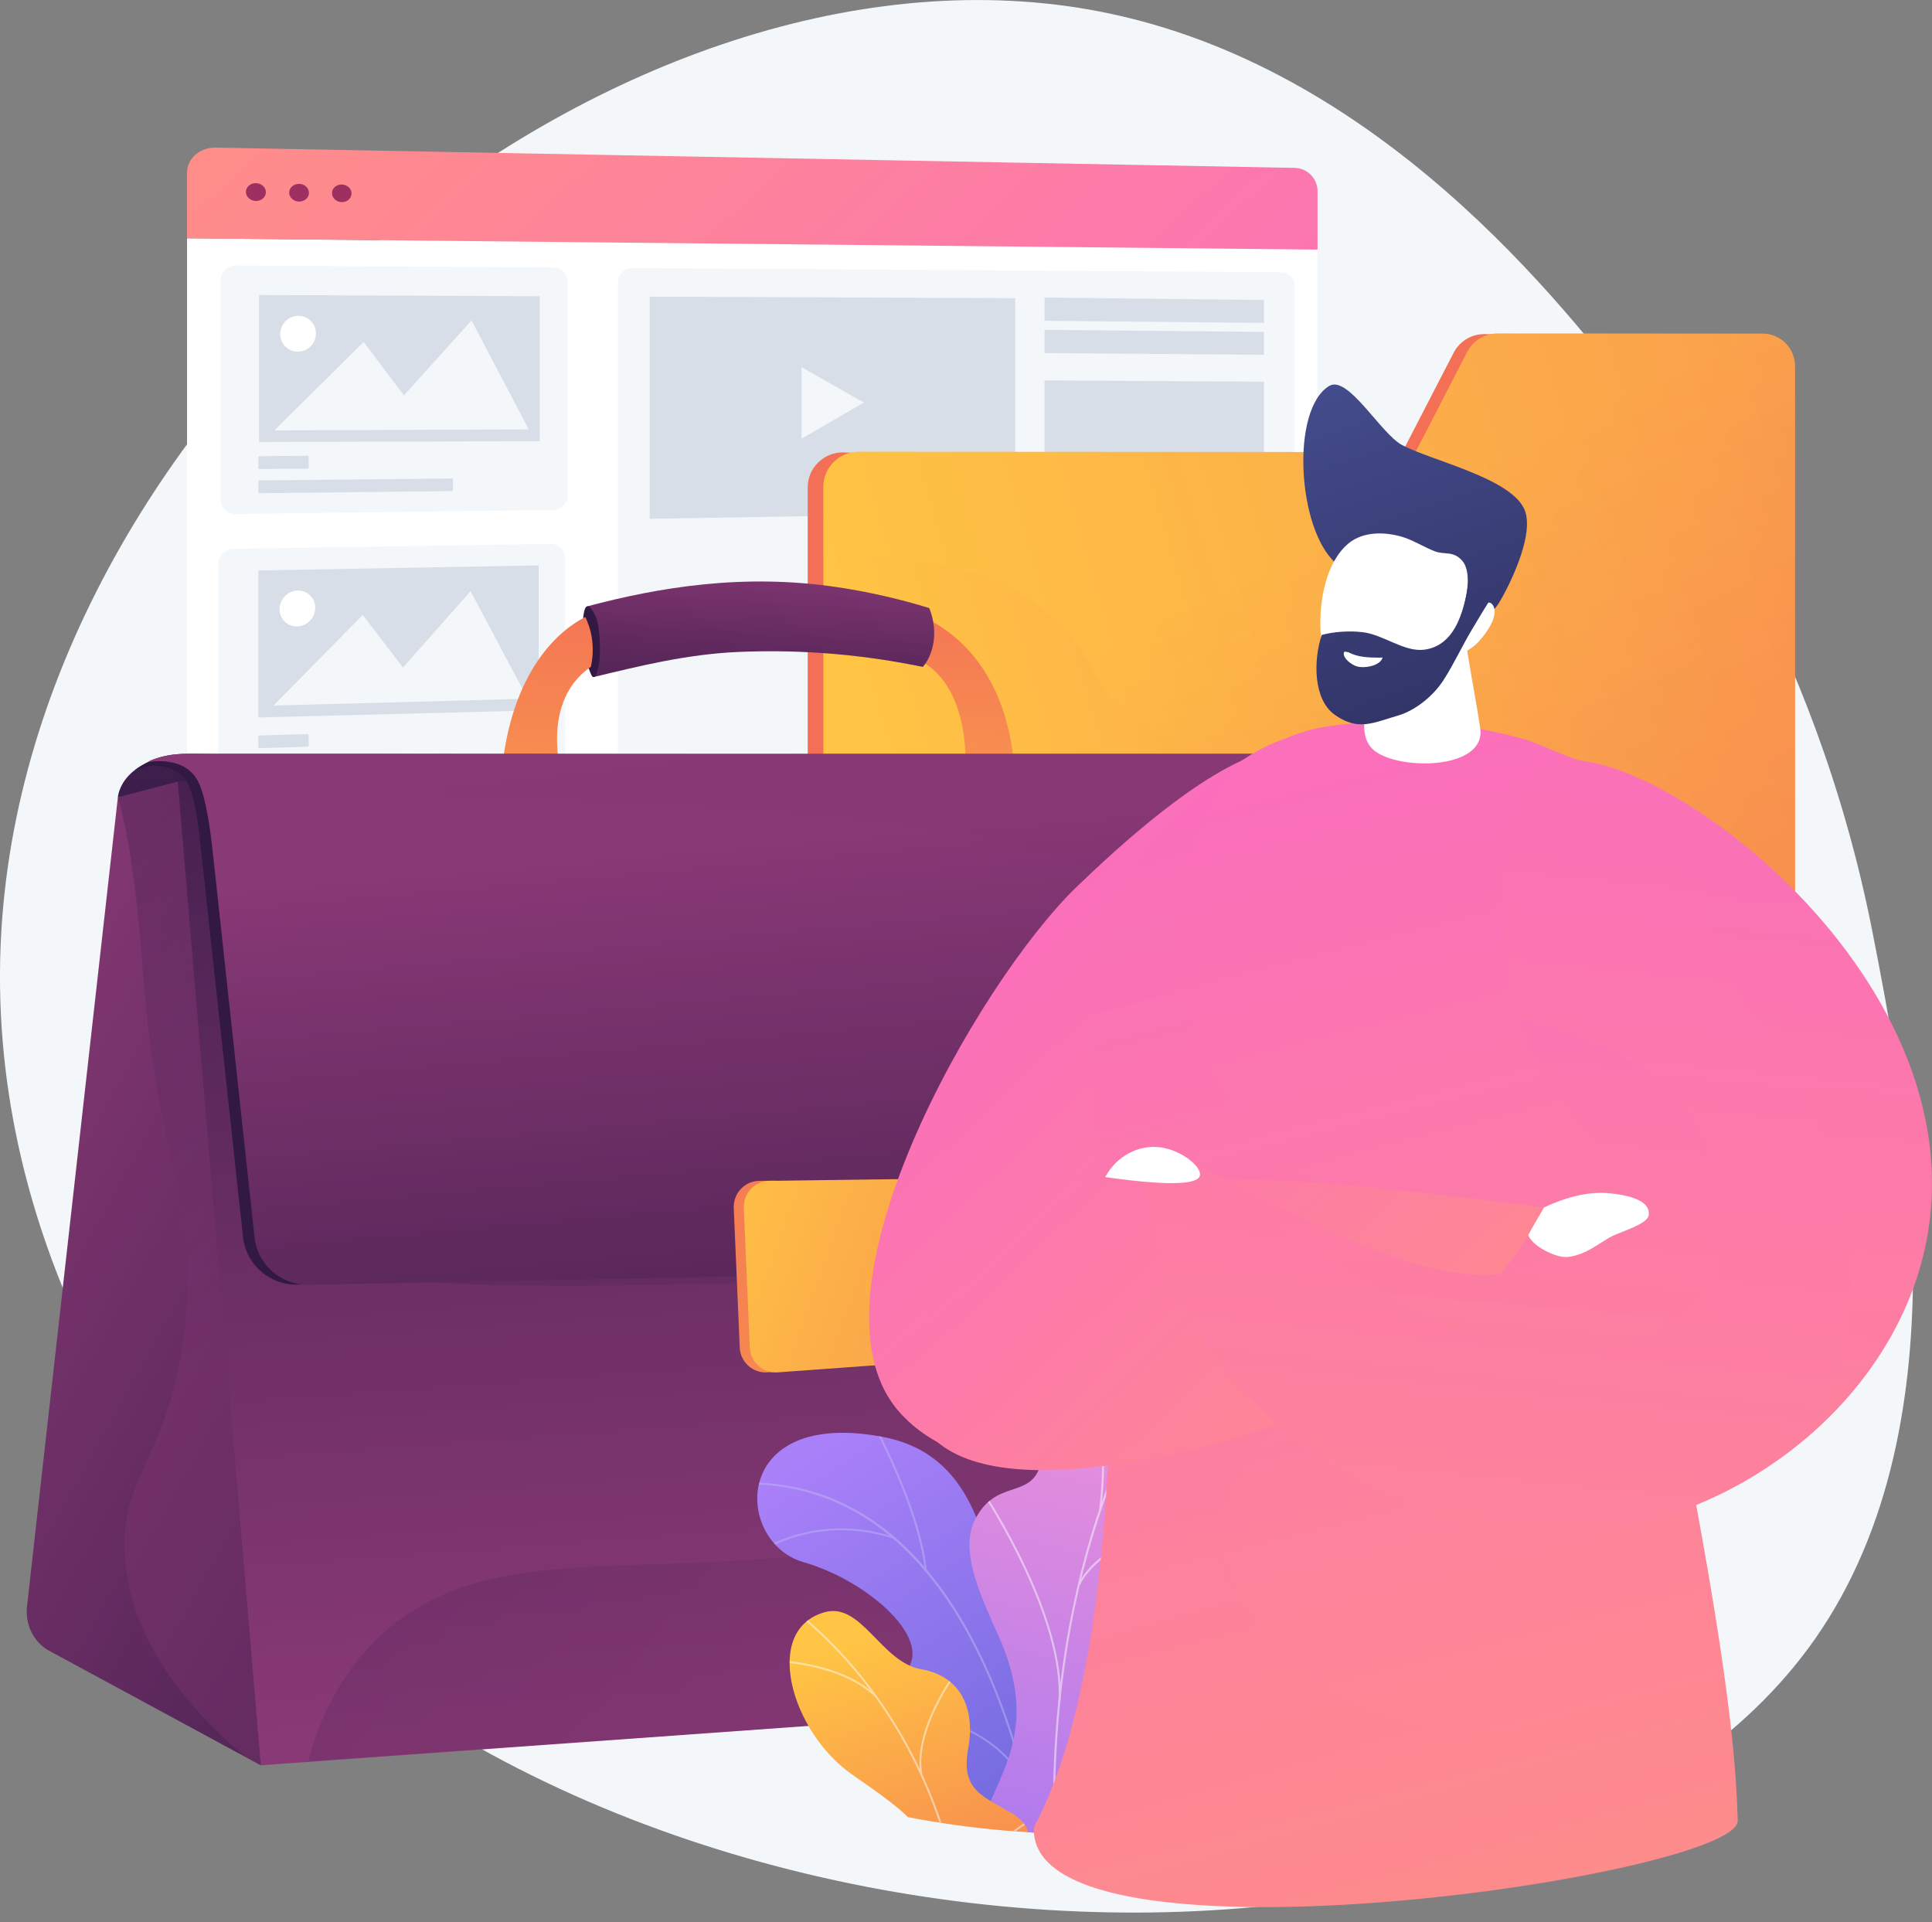 <?xml version="1.0" encoding="utf-8"?>
<!-- Generator: Adobe Illustrator 25.3.1, SVG Export Plug-In . SVG Version: 6.00 Build 0)  -->
<svg version="1.1" xmlns="http://www.w3.org/2000/svg" xmlns:xlink="http://www.w3.org/1999/xlink" x="0px" y="0px"
	 viewBox="0 0 1896.6 1887" style="enable-background:new 0 0 1896.6 1887;" xml:space="preserve">
<rect x="0" y="0" width="1896.6" height="1887" fill="#808080" stroke="none"/>
<style type="text/css">
	.st0{fill:#F4F7FA;}
	.st1{fill:#FFFFFF;}
	.st2{fill:url(#SVGID_1_);}
	.st3{fill:#9D3060;}
	.st4{fill:#D8DEE8;}
	.st5{fill:url(#SVGID_2_);}
	.st6{fill:url(#SVGID_3_);}
	.st7{opacity:0.37;}
	.st8{fill:url(#SVGID_4_);}
	.st9{fill:url(#SVGID_5_);}
	.st10{fill:url(#SVGID_6_);}
	.st11{fill:url(#SVGID_7_);}
	.st12{fill:url(#SVGID_8_);}
	.st13{fill:url(#SVGID_9_);}
	.st14{fill:url(#SVGID_10_);}
	.st15{opacity:0.3;fill:url(#SVGID_11_);}
	.st16{fill:url(#SVGID_12_);}
	.st17{opacity:0.2;}
	.st18{fill:url(#SVGID_13_);}
	.st19{fill:url(#SVGID_14_);}
	.st20{fill:url(#SVGID_15_);}
	.st21{opacity:0.1;fill:url(#SVGID_16_);}
	.st22{fill:url(#SVGID_17_);}
	.st23{fill:url(#SVGID_18_);}
	.st24{clip-path:url(#SVGID_20_);}
	.st25{clip-path:url(#SVGID_22_);fill:url(#SVGID_23_);}
	.st26{opacity:0.5;clip-path:url(#SVGID_22_);}
	.st27{fill:#BEB8F2;}
	.st28{fill:url(#SVGID_24_);}
	.st29{opacity:0.5;clip-path:url(#SVGID_26_);}
	.st30{fill:#FCFDFE;}
	.st31{fill:url(#SVGID_27_);}
	.st32{opacity:0.5;clip-path:url(#SVGID_29_);}
	.st33{fill:url(#SVGID_30_);}
	.st34{fill:url(#SVGID_31_);}
	.st35{fill:url(#SVGID_32_);}
	.st36{fill:url(#SVGID_33_);}
	.st37{opacity:0.3;fill:url(#SVGID_34_);}
	.st38{fill:url(#SVGID_35_);}
	.st39{fill:url(#SVGID_36_);}
	.st40{opacity:0.3;fill:url(#SVGID_37_);}
	.st41{opacity:0.3;fill:url(#SVGID_38_);}
</style>
<g id="Background">
</g>
<g id="Metaphor">
	<g>
		<path class="st0" d="M1838.2,915.1c31,158.4,93.9,479.3-56.6,694C1508.4,1998.7,579.4,1971.3,187,1480
			C153,1437.5-17.2,1216,1.4,912.6C33.6,386.4,615-80,1081,11.6c272.7,53.6,453.9,288.2,528.6,384.7
			C1640.3,436.1,1781.1,623.7,1838.2,915.1z"/>
		<g>
			<g>
				<path class="st1" d="M183.6,233.9l0,562.1c0,14,12.9,24.9,28.7,24.2l1058.1-50c12.6-0.6,22.9-11.3,22.9-23.8l0-501.3
					L183.6,233.9z"/>
				
					<linearGradient id="SVGID_1_" gradientUnits="userSpaceOnUse" x1="398.619" y1="-147.075" x2="1164.792" y2="675.52" gradientTransform="matrix(0.997 -1.870000e-02 0 1 0.145 -0.189)">
					<stop  offset="0" style="stop-color:#FF9085"/>
					<stop  offset="1" style="stop-color:#FB6FBB"/>
				</linearGradient>
				<path class="st2" d="M1293.4,245v-57.5c0-12.3-10.1-22.5-22.5-22.7L211.7,144.9c-15.4-0.3-28.1,10.7-28.1,24.5v64.5L1293.4,245z
					"/>
				<g>
					<path class="st3" d="M261,188.7c0,4.8-4.4,8.7-9.8,8.6c-5.4-0.1-9.8-4.1-9.8-8.9c0-4.8,4.4-8.7,9.8-8.6
						C256.7,179.9,261,183.9,261,188.7z"/>
					<path class="st3" d="M303.3,189.3c0,4.8-4.3,8.6-9.7,8.6c-5.4-0.1-9.7-4-9.7-8.8c0-4.8,4.4-8.7,9.7-8.6
						C299,180.5,303.3,184.5,303.3,189.3z"/>
					<path class="st3" d="M345.1,189.9c0,4.8-4.3,8.6-9.6,8.5c-5.3-0.1-9.6-4-9.6-8.8s4.3-8.6,9.6-8.5
						C340.8,181.2,345.1,185.1,345.1,189.9z"/>
				</g>
			</g>
			<g>
				<path class="st0" d="M540.5,771.9l-311.2,10.8c-8.3,0.3-15-5.8-15-13.7V553.1c0-7.8,6.7-14.3,15-14.4l311.2-4.8
					c7.9-0.1,14.3,6,14.3,13.6v210.1C554.7,765.2,548.4,771.6,540.5,771.9z"/>
				<path class="st0" d="M1258.3,746.4l-637.5,22.2c-7.8,0.3-14.2-5.7-14.2-13.3V276.8c0-7.6,6.3-13.7,14.2-13.7l637.5,4.1
					c7,0,12.7,5.9,12.7,13.1v452.5C1271,740.1,1265.3,746.1,1258.3,746.4z"/>
				<path class="st0" d="M557.1,486.6c0,7.6-6.4,13.9-14.3,14l-311.1,4c-8.3,0.1-15-6.2-15-14V274.7c0-7.8,6.7-14.1,15-14.1l311.1,2
					c7.9,0.1,14.3,6.3,14.3,13.9V486.6z"/>
				<path class="st4" d="M302,460l-47.4,0.4c-0.6,0-1-0.4-1-1v-10.6c0-0.5,0.5-1,1-1l47.4-0.4c0.6,0,1,0.4,1,0.9V459
					C303,459.6,302.6,460,302,460z"/>
				<path class="st4" d="M443.7,482.1l-189.1,2.1c-0.6,0-1-0.4-1-1v-10.6c0-0.5,0.5-1,1-1l189.1-1.9c0.5,0,1,0.4,1,0.9v10.4
					C444.7,481.6,444.2,482.1,443.7,482.1z"/>
				<path class="st4" d="M302,733l-47.4,1.5c-0.6,0-1-0.4-1-0.9V723c0-0.5,0.5-1,1-1l47.4-1.4c0.6,0,1,0.4,1,0.9v10.5
					C303,732.6,302.6,733,302,733z"/>
				<path class="st4" d="M443.7,752l-189.1,6.2c-0.6,0-1-0.4-1-0.9v-10.6c0-0.5,0.5-1,1-1l189.1-6c0.5,0,1,0.4,1,0.9v10.4
					C444.7,751.6,444.2,752,443.7,752z"/>
				<polygon class="st1" points="1271,620.3 606.7,636.2 606.7,642.3 1271,626.1 				"/>
				<polygon class="st4" points="529.8,433.1 254.3,433.9 254.3,289.6 529.8,290.8 				"/>
				<polygon class="st4" points="996.6,503.3 637.8,509.3 637.8,291.2 996.6,292.7 				"/>
				<polygon class="st4" points="1240.8,317 1025.4,314.9 1025.4,292.1 1240.8,294.5 				"/>
				<polygon class="st4" points="1240.8,348.3 1025.4,346.6 1025.4,323.8 1240.8,325.8 				"/>
				<polygon class="st4" points="1240.8,536.7 1025.4,537.4 1025.4,373.4 1240.8,374.7 				"/>
				<polygon class="st0" points="848,395.2 786.9,360.5 786.9,430.6 				"/>
				<polygon class="st0" points="519,421.5 269.3,422.5 357,335.7 396.5,388.1 462.9,314.6 519,421.5 				"/>
				
					<ellipse transform="matrix(0.639 -0.77 0.77 0.639 -146.467 343.418)" class="st1" cx="292.4" cy="327.6" rx="17.7" ry="17.4"/>
				<polygon class="st4" points="528.8,697.3 253.6,704.3 253.6,560 528.8,555 				"/>
				<polygon class="st0" points="518,685.9 268.5,692.6 356.1,603.7 395.6,655.3 462,580.3 518,685.9 				"/>
				
					<ellipse transform="matrix(0.661 -0.751 0.751 0.661 -349.323 421.576)" class="st1" cx="291.6" cy="597.2" rx="17.9" ry="17.2"/>
			</g>
		</g>
		<g>
			<g>
				<g>
					
						<linearGradient id="SVGID_2_" gradientUnits="userSpaceOnUse" x1="1476.172" y1="1095.657" x2="1241.685" y2="721.107" gradientTransform="matrix(1.005 -3.400000e-02 0 1 0.986 -6.457)">
						<stop  offset="0" style="stop-color:#FFC444"/>
						<stop  offset="0.996" style="stop-color:#F36F56"/>
					</linearGradient>
					<path class="st5" d="M1714.8,329.6L1457,328c-12.5-0.1-24.2,7-30,18.3l-62.1,120.2l-537.7-22.4c-18.7,0-34.3,15.5-34.3,34.1
						v569c0,19.2,16.4,33.8,35.6,31.7l887.6-96.2c17.3-1.9,30.7-16.7,30.7-33.9V361.5C1746.8,343.7,1732.7,329.6,1714.8,329.6z"/>
				</g>
				<g>
					
						<linearGradient id="SVGID_3_" gradientUnits="userSpaceOnUse" x1="891.189" y1="872.799" x2="2251.256" y2="485.273" gradientTransform="matrix(1.005 -3.400000e-02 0 1 0.986 -6.457)">
						<stop  offset="0" style="stop-color:#FFC444"/>
						<stop  offset="0.996" style="stop-color:#F36F56"/>
					</linearGradient>
					<path class="st6" d="M1762.1,359.4c0-17.8-14.2-31.9-32-31.9l-260.1-0.1c-12.5,0-24.1,7.1-29.8,18.3l-50.6,98.1l-547-0.3
						c-18.7,0-34.3,15.5-34.3,34.1v569c0,19.2,16.4,33.8,35.6,31.7l887.6-96.2c17.3-1.9,30.7-16.7,30.7-33.9V359.4z"/>
				</g>
			</g>
			<g class="st7">
				
					<linearGradient id="SVGID_4_" gradientUnits="userSpaceOnUse" x1="1303.495" y1="557.773" x2="1615.118" y2="1247.944" gradientTransform="matrix(1.005 -3.400000e-02 0 1 0.986 -6.457)">
					<stop  offset="0" style="stop-color:#FFC444"/>
					<stop  offset="0.996" style="stop-color:#F36F56"/>
				</linearGradient>
				<path class="st8" d="M1041.7,613.7c37.6,37.9,31.1,66.2,70.9,92.7c69.1,46.1,122-15.5,227.8,10.7
					c108.2,26.8,120.2,107.9,215.2,103.4c47.1-2.2,63.3-23,101.3-14.1c55.8,13.1,87.5,73.6,105.2,120.8V359.4
					c0-17.8-14.2-31.9-32-31.9l-260.1-0.1c-12.5,0-24.1,7.1-29.8,18.3l-50.6,98.1l-547-0.3c-18.7,0-34.3,15.5-34.3,34.1v69.6
					C881.7,542.7,978.3,549.8,1041.7,613.7z"/>
			</g>
		</g>
		<g>
			<linearGradient id="SVGID_5_" gradientUnits="userSpaceOnUse" x1="921.179" y1="1032.832" x2="952.64" y2="564.418">
				<stop  offset="0" style="stop-color:#FFC444"/>
				<stop  offset="0.996" style="stop-color:#F36F56"/>
			</linearGradient>
			<path class="st9" d="M898.5,602.9c0,0,87.8,24.5,97.2,151.4c-14.4-1-47.9,0-47.9,0s6.2-92.3-56.3-110.2
				C896.5,633.4,898.5,602.9,898.5,602.9z"/>
			<linearGradient id="SVGID_6_" gradientUnits="userSpaceOnUse" x1="728.798" y1="874.935" x2="751.308" y2="539.794">
				<stop  offset="9.996050e-02" style="stop-color:#311944"/>
				<stop  offset="0.267" style="stop-color:#371B47"/>
				<stop  offset="0.48" style="stop-color:#462150"/>
				<stop  offset="0.719" style="stop-color:#612A5F"/>
				<stop  offset="0.974" style="stop-color:#853774"/>
				<stop  offset="1" style="stop-color:#893976"/>
			</linearGradient>
			<path class="st10" d="M576.2,595.3c2.2,23.1,4.4,46.2,6.6,69.3c43.4-10.4,90.9-22.4,141.9-24.6c66.4-2.9,127.2,3.5,181.3,14.7
				c2.4-2.9,7.5-9.9,9.9-21.4c3.8-18.4-2.6-33.7-3.7-36.4c-27.6-8.5-57.5-15.6-89.6-20.4C730.6,562.6,647.6,576.3,576.2,595.3z"/>
			<linearGradient id="SVGID_7_" gradientUnits="userSpaceOnUse" x1="587.506" y1="633.959" x2="840.556" y2="769.627">
				<stop  offset="9.996050e-02" style="stop-color:#311944"/>
				<stop  offset="0.267" style="stop-color:#371B47"/>
				<stop  offset="0.48" style="stop-color:#462150"/>
				<stop  offset="0.719" style="stop-color:#612A5F"/>
				<stop  offset="0.974" style="stop-color:#853774"/>
				<stop  offset="1" style="stop-color:#893976"/>
			</linearGradient>
			<path class="st11" d="M572.1,615.3c0.1-8.4,0.9-18.8,4.1-20c3-1.2,7.1,6.4,8.9,10.6c0.7,1.7,2.4,6,3.4,19.5
				c1.3,17.4-0.2,25.9-1.6,31.2c-0.8,3.2-2.1,8-4.1,8.1c-1.6,0.1-2.9-2.9-4.9-8.8C575.1,647.9,571.8,634.8,572.1,615.3z"/>
			<linearGradient id="SVGID_8_" gradientUnits="userSpaceOnUse" x1="510.94" y1="1089.728" x2="546.797" y2="555.855">
				<stop  offset="0" style="stop-color:#FFC444"/>
				<stop  offset="0.996" style="stop-color:#F36F56"/>
			</linearGradient>
			<path class="st12" d="M492.1,761.3c18.2,3,62.4,11.9,62.4,11.9s-28.9-81.2,25.5-118.6c1.4-6.1,2.8-15.9,1.1-27.6
				c-1.3-9.1-4.1-16.3-6.5-21.3C551.6,617.2,501.4,655.7,492.1,761.3z"/>
			<linearGradient id="SVGID_9_" gradientUnits="userSpaceOnUse" x1="190.35" y1="1048.466" x2="50.514" y2="-229.763">
				<stop  offset="9.996050e-02" style="stop-color:#311944"/>
				<stop  offset="0.685" style="stop-color:#6D2F66"/>
				<stop  offset="1" style="stop-color:#893976"/>
			</linearGradient>
			<path class="st13" d="M115.7,782.7c0,0,2.2-42.6,78.1-42.6c12,7.8,12.5,42.6,12.5,42.6H115.7z"/>
			<linearGradient id="SVGID_10_" gradientUnits="userSpaceOnUse" x1="815.138" y1="1585.748" x2="-131.434" y2="1058.679">
				<stop  offset="0" style="stop-color:#311944"/>
				<stop  offset="1" style="stop-color:#893976"/>
			</linearGradient>
			<path class="st14" d="M48.3,1620.5L256,1732.9l125.8-412.5L174.5,767.3l-58.8,15.4L26.5,1577
				C24.5,1594.9,33.2,1612.4,48.3,1620.5z"/>
			<linearGradient id="SVGID_11_" gradientUnits="userSpaceOnUse" x1="-37.066" y1="858.835" x2="244.31" y2="1330.681">
				<stop  offset="0" style="stop-color:#311944"/>
				<stop  offset="1" style="stop-color:#893976"/>
			</linearGradient>
			<path class="st15" d="M381.9,1320.3L174.5,767.3l-58.8,15.4c14.5,48.8,21.4,128.3,24.7,172.5c13.9,188.3,60.1,240.7,37.7,372.1
				c-18.6,109.2-59.2,124-55.7,197.5c3.9,80,56.1,147.1,118.2,199.8l15.3,8.3L381.9,1320.3z"/>
			<linearGradient id="SVGID_12_" gradientUnits="userSpaceOnUse" x1="766.611" y1="294.452" x2="868.797" y2="1665.902">
				<stop  offset="9.996050e-02" style="stop-color:#311944"/>
				<stop  offset="0.685" style="stop-color:#6D2F66"/>
				<stop  offset="1" style="stop-color:#893976"/>
			</linearGradient>
			<polygon class="st16" points="174.5,767.3 1314.9,767.3 1494.5,1643.9 256,1732.9 			"/>
			<g class="st17">
				<linearGradient id="SVGID_13_" gradientUnits="userSpaceOnUse" x1="545.54" y1="1045.304" x2="1398.227" y2="1702.294">
					<stop  offset="0" style="stop-color:#311944"/>
					<stop  offset="1" style="stop-color:#893976"/>
				</linearGradient>
				<path class="st18" d="M1314.9,767.3H930.8c-7.1,18-17.9,42.8-33.7,70.9c-171.8,306-565.1,344.6-558,394.9
					c10.6,75.2,886.5-31.5,908.8,71.8c10.8,49.9-174.2,163.2-367.4,206.1c-231.4,51.4-401.5-13.4-514.6,102.1
					c-38.3,39.1-55.2,84.9-63.4,115.9l1192-84.9L1314.9,767.3z"/>
			</g>
			<linearGradient id="SVGID_14_" gradientUnits="userSpaceOnUse" x1="322.242" y1="997.174" x2="688.36" y2="982.956">
				<stop  offset="9.996050e-02" style="stop-color:#311944"/>
				<stop  offset="0.685" style="stop-color:#6D2F66"/>
				<stop  offset="1" style="stop-color:#893976"/>
			</linearGradient>
			<path class="st19" d="M193.8,740.1c-12.8,0-30.8-1.4-50.3,8.8c-4.2,2.2-7.9,4.6-11.1,7l9-2.9c14.5-3.8,34.4,1.3,41.9,14.2
				c9.2,15.9,12.5,52.8,14.5,71.1c5.7,52,40.7,375.3,40.7,375.3c2.6,27.3,25.8,47.9,53.2,47.4l1060.8-49.3c8.1-0.2,16-2.4,22.7-7
				c13.9-9.5,20.1-26,16.9-41.6l-53.7-385.1c-4.5-22.1-24-38-46.6-38H193.8z"/>
			<linearGradient id="SVGID_15_" gradientUnits="userSpaceOnUse" x1="880.011" y1="2090.807" x2="767.067" y2="821.537">
				<stop  offset="9.996050e-02" style="stop-color:#311944"/>
				<stop  offset="0.267" style="stop-color:#371B47"/>
				<stop  offset="0.48" style="stop-color:#462150"/>
				<stop  offset="0.719" style="stop-color:#612A5F"/>
				<stop  offset="0.974" style="stop-color:#853774"/>
				<stop  offset="1" style="stop-color:#893976"/>
			</linearGradient>
			<path class="st20" d="M205.2,740.1c-12.8,0-28.1-1.6-45.1,2.5c-4.6,1.1-11.9,3.1-15.1,5.6c0,0,36-7.7,49.6,19.2
				c8.3,16.4,12.5,52.8,14.5,71.1c5.7,52,40.7,375.3,40.7,375.3c2.6,27.3,25.8,47.9,53.2,47.4l1072.8-20.6c8.1-0.2,16-2.4,22.7-7
				c13.9-9.5,20.1-26,16.9-41.6l-65.7-413.8c-4.5-22.1-24-38-46.6-38H205.2z"/>
			<linearGradient id="SVGID_16_" gradientUnits="userSpaceOnUse" x1="935.72" y1="2391.276" x2="743.327" y2="632.614">
				<stop  offset="0" style="stop-color:#311944"/>
				<stop  offset="1" style="stop-color:#893976"/>
			</linearGradient>
			<path class="st21" d="M1415.3,1191.8l-65.7-413.8c-4.5-22.1-24-38-46.6-38H205.2c-12.8,0-28.1-1.6-45.1,2.5
				c-4.6,1.1-11.9,3.1-15.1,5.6c0,0,36-7.7,49.6,19.2c1.3,2.6,2.5,5.7,3.6,9.1c104.3,3.7,208.5,1,312.8,7
				c206.1,11.6,414.5,11.6,609,85.7c62.2,23.7,104.9,108.9,88,148.2c-12.2,28.4-53.7,26.1-68.2,63.3c-15.2,39.1,21.3,65.7,6,93.2
				c-16.1,28.8-64.9,15.1-143.9,35.6c-43.5,11.3-76.9,28-97.8,39.9l471.6-9.1c8.1-0.2,16-2.4,22.7-7
				C1412.3,1224,1418.5,1207.5,1415.3,1191.8z"/>
			<g>
				<linearGradient id="SVGID_17_" gradientUnits="userSpaceOnUse" x1="1234.036" y1="1471.523" x2="606.49" y2="1143.488">
					<stop  offset="0" style="stop-color:#FFC444"/>
					<stop  offset="0.996" style="stop-color:#F36F56"/>
				</linearGradient>
				<path class="st22" d="M901.9,1317.4l-134.3,28.8l-14.2,1c-14.3,1-26.6-10-27.2-24.4l-5.9-136.9c-0.6-14.5,10.7-26.5,25-26.7
					l14.3-0.2l135,15.3c12.9-0.2,23.8-6.3,24.4,7.3l5.5,128.4C925.1,1323.6,914.8,1316.5,901.9,1317.4z"/>
				<linearGradient id="SVGID_18_" gradientUnits="userSpaceOnUse" x1="669.684" y1="1193.882" x2="1316.246" y2="1425.249">
					<stop  offset="0" style="stop-color:#FFC444"/>
					<stop  offset="0.996" style="stop-color:#F36F56"/>
				</linearGradient>
				<path class="st23" d="M912.1,1336.4l-148.8,10.8c-14.3,1-26.6-10-27.2-24.4l-5.9-136.9c-0.6-14.5,10.7-26.5,25-26.7l149.2-2
					c12.9-0.2,23.9,10.8,24.4,24.4l5.5,128.4C935,1323.6,925,1335.5,912.1,1336.4z"/>
			</g>
		</g>
		<g>
			<defs>
				<path id="SVGID_19_" d="M1261,1778.5c-51.2,11.4-112.4,20.4-181.6,21.6c-146.9,2.6-266.6-31-345.8-61.2
					c-11-159.4-22-318.9-33-478.3H1261V1778.5z"/>
			</defs>
			<clipPath id="SVGID_20_">
				<use xlink:href="#SVGID_19_"  style="overflow:visible;"/>
			</clipPath>
			<g class="st24">
				<g>
					<defs>
						<path id="SVGID_21_" d="M969,1833.3c27.6-74-39.2-93-65.9-105.1c-40.4-18.3-68-52-22.1-80.8c45.8-28.7-23.1-93.9-92.5-114
							c-68-19.7-72.1-151.9,78.9-122.7c90.2,17.4,98.4,106.6,113.2,150.6c14.8,44,82.7,31.5,73.1,92c-8.2,51.7-37,95-0.8,120.3
							C1089.1,1799,955.5,1869.6,969,1833.3z"/>
					</defs>
					<clipPath id="SVGID_22_">
						<use xlink:href="#SVGID_21_"  style="overflow:visible;"/>
					</clipPath>
					
						<linearGradient id="SVGID_23_" gradientUnits="userSpaceOnUse" x1="2299.981" y1="1620.266" x2="2123.669" y2="2121.363" gradientTransform="matrix(-0.972 0.236 0.236 0.972 2653.438 -696.687)">
						<stop  offset="0" style="stop-color:#AA80F9"/>
						<stop  offset="0.996" style="stop-color:#6165D7"/>
					</linearGradient>
					<path class="st25" d="M788.4,1533.4c69.5,20.2,126.4,77.3,86.4,113.7c-35.4,32.2-12.1,62.8,28.3,81.1
						c20.1,9.1,62.7,22.1,71.1,59.3c3-1,6.2-1.5,9.5-1.5c14.6,0,27.3,10.3,31,23.9h68.9c-5.3-14.1-16-26-30.6-36.3
						c-36.2-25.4-7.4-68.6,0.8-120.3c9.5-60.5-58.3-48-73.1-92c-14.8-44-23-133.2-113.2-150.6
						C716.3,1381.4,720.5,1513.6,788.4,1533.4z"/>
					<g class="st26">
						<path class="st27" d="M982.7,1676.5c17.2,46.7,28.5,93.9,35.9,133.3h1.9c-7.3-39.5-18.7-87-36-133.9
							c-24.5-66.4-56-118.7-93.6-155.5c-47.1-46.1-103.9-68-168.9-65l0.1,1.9C868.1,1450.5,944.4,1572.8,982.7,1676.5z"/>
						<path class="st27" d="M909.7,1540.5l-1.9,0.2c-7.1-61.8-50.7-141.5-51.1-142.3l1.6-0.9
							C858.8,1398.3,902.6,1478.3,909.7,1540.5z"/>
						<path class="st27" d="M877.5,1510.6c-70.4-23.2-123.1,8.9-123.6,9.3l-1-1.6c0.5-0.3,53.9-33,125.2-9.4L877.5,1510.6z"/>
						<path class="st27" d="M1005.8,1751.7c-41.1-80.7-162.7-73.4-163.9-73.2l-0.4-1.8c1.1-0.3,124.5-7.2,166,74.2L1005.8,1751.7z"
							/>
						<path class="st27" d="M997.6,1715.2l-1.9,0.1c-1.9-57.8,48.5-110.1,49-110.6l1.3,1.3C1045.6,1606.5,995.7,1658.3,997.6,1715.2
							z"/>
						<path class="st27" d="M1048.7,1809.9c7.9-11.5,16.1-21.3,20.5-26.5c2.1-2.5,2.9-3.5,3.2-4l-1.7-0.9c-0.2,0.3-1.5,1.9-3,3.7
							c-4.6,5.5-13.1,15.7-21.3,27.7H1048.7z"/>
					</g>
				</g>
				<g>
					<linearGradient id="SVGID_24_" gradientUnits="userSpaceOnUse" x1="1091.128" y1="1438.229" x2="964.362" y2="1990.327">
						<stop  offset="3.597120e-03" style="stop-color:#E38DDD"/>
						<stop  offset="1" style="stop-color:#9571F6"/>
					</linearGradient>
					<path class="st28" d="M963.7,1792.1c5.5-4.2,12.2-6.8,19.4-6.8c14.8,0,27.7,10.7,31.2,24.6h114.5
						c-8.4-32.3-35.1-65.3-44.2-82.4c-19.2-36.3-24.2-52.2,15.6-127.2c66.5-97,73.2-188.6,28.4-216.3
						c-45.4-28.1-90.9,5.1-107.6,55.5c-10.7,32.3-44.4,12-64.4,53.4c-17.5,36.3,16.9,94,29.2,126.5
						C1018.1,1704.1,977.2,1744.6,963.7,1792.1z"/>
					<g>
						<defs>
							<path id="SVGID_25_" d="M970.5,1863.1c-43.4-91.5,61.8-121.8,15.4-243.8c-12.3-32.5-46.7-90.2-29.2-126.5
								c19.9-41.3,53.7-21.1,64.4-53.4c16.7-50.4,62.2-83.6,107.6-55.5c44.8,27.7,38.1,119.3-28.4,216.3
								c-39.8,75-34.8,90.9-15.6,127.2c13.5,25.4,65.3,85.2,39.7,126.7S986.5,1896.8,970.5,1863.1z"/>
						</defs>
						<clipPath id="SVGID_26_">
							<use xlink:href="#SVGID_25_"  style="overflow:visible;"/>
						</clipPath>
						<g class="st29">
							<path class="st30" d="M1034.5,1809.9h1.9c-0.3-7.4-0.5-14.8-0.6-22.2c-0.9-65.9,4.4-130.1,15.6-191
								c9.1-48.9,22.1-95.9,38.7-139.6c11.6-30.7,24.9-59.6,39.4-85.7c2.5-4.5,5.4-9,8.1-13.4c3.7-5.9,7.5-11.9,10.7-18.2l-1.7-0.9
								c-3.1,6.2-6.9,12.2-10.6,18c-2.8,4.4-5.6,8.9-8.2,13.5c-14.6,26.2-27.9,55.1-39.6,85.9c-16.6,43.8-29.6,90.9-38.7,140
								c-11.3,61-16.6,125.3-15.7,191.3C1034.1,1795,1034.3,1802.4,1034.5,1809.9z"/>
							<path class="st30" d="M1040.9,1671.4l-1.9-0.1c6.2-83.1-72.5-202.3-73.3-203.5l1.6-1.1
								C968.1,1467.9,1047.1,1587.6,1040.9,1671.4z"/>
							<path class="st30" d="M1088.6,1809.9c17-20.9,32.4-35.4,32.8-35.8l-1.3-1.4c-0.4,0.3-16.4,15.5-33.9,37.2H1088.6z"/>
							<path class="st30" d="M1080.8,1483l-1.9-0.3c6-46,1.7-95.7,0.3-112.1c-0.3-4-0.5-5.3-0.4-5.8l1.9,0.2c0,0.4,0.2,2.6,0.4,5.5
								C1082.5,1386.9,1086.9,1436.8,1080.8,1483z"/>
							<path class="st30" d="M1060,1556.4l-1.8-0.8c18.1-39.6,99.8-69.6,103.2-70.9l0.7,1.8
								C1161.3,1486.8,1077.7,1517.6,1060,1556.4z"/>
						</g>
					</g>
				</g>
				<g>
					
						<linearGradient id="SVGID_27_" gradientUnits="userSpaceOnUse" x1="4770.523" y1="1194.854" x2="4966.614" y2="1517.67" gradientTransform="matrix(0.974 0.225 -0.225 0.974 -3523.06 -627.514)">
						<stop  offset="0" style="stop-color:#FFC444"/>
						<stop  offset="0.996" style="stop-color:#F36F56"/>
					</linearGradient>
					<path class="st31" d="M837.2,1742.5c45.9,31.6,69.5,49.8,67.4,67.4h106.2c0.6-11-3.5-21.5-16.5-29.3
						c-29.1-17.5-51.4-22.8-43.9-63.9s-8.5-71.6-45.9-78c-39.3-6.7-58.6-65.8-94.4-56.2C747.7,1599.3,776.3,1700.5,837.2,1742.5z"/>
					<g>
						<defs>
							<path id="SVGID_28_" d="M987.2,1858.5c12.9-16.9,42-56.9,7.1-77.9c-29.1-17.5-51.4-22.8-43.9-63.9c7.5-41-8.5-71.6-45.9-78
								c-39.3-6.7-58.6-65.8-94.4-56.2c-62.4,16.8-33.8,118,27.1,160c60.9,42,16.6,56.9,6.9,89.6
								C830.8,1876.8,976.8,1872.2,987.2,1858.5z"/>
						</defs>
						<clipPath id="SVGID_29_">
							<use xlink:href="#SVGID_28_"  style="overflow:visible;"/>
						</clipPath>
						<g class="st32">
							<path class="st30" d="M928.6,1809.9h1.9c-24.8-87.9-75.5-168.4-145-225.7l-1.2,1.4C853.4,1642.5,903.8,1722.5,928.6,1809.9z"
								/>
							<path class="st30" d="M982.3,1809.9c15-13.8,28.5-21.3,28.8-21.5l-0.9-1.6c-0.3,0.2-14.8,8.2-30.6,23.1H982.3z"/>
							<path class="st30" d="M903.6,1742l1.8-0.3c-7.7-42.7,31.7-96.3,32.1-96.9l-1.5-1.1C935.6,1644.3,895.8,1698.6,903.6,1742z"/>
							<path class="st30" d="M859.9,1666.6l1.3-1.3c-35-34.9-101.8-35.9-102.5-35.9l0,1.9C759.4,1631.3,825.4,1632.3,859.9,1666.6z"
								/>
						</g>
					</g>
				</g>
			</g>
		</g>
		<g>
			<g>
				
					<linearGradient id="SVGID_30_" gradientUnits="userSpaceOnUse" x1="1825.911" y1="1432.171" x2="1235.121" y2="884.348" gradientTransform="matrix(0.998 6.710000e-02 -6.710000e-02 0.998 -214.54 -12.605)">
					<stop  offset="0" style="stop-color:#FF9085"/>
					<stop  offset="1" style="stop-color:#FB6FBB"/>
				</linearGradient>
				<path class="st33" d="M1240.8,738.2c-62.4,18.9-142.2,92.3-184,132.5c-96.3,92.8-277,406.1-171.7,517.9
					c71.6,76.1,197.6,44.1,253.1-32.6c40.8-56.4,16.1-107.8,7.5-209.4C1136.4,1037.3,1175.6,846.2,1240.8,738.2z"/>
				
					<linearGradient id="SVGID_31_" gradientUnits="userSpaceOnUse" x1="1831.828" y1="1921.625" x2="1434.898" y2="710.125" gradientTransform="matrix(0.998 6.710000e-02 -6.710000e-02 0.998 -214.54 -12.605)">
					<stop  offset="0" style="stop-color:#FF9085"/>
					<stop  offset="1" style="stop-color:#FB6FBB"/>
				</linearGradient>
				<path class="st34" d="M1188.2,768.3c-43,51.1-58.1,46.8-91.6,117.2c-50.5,106-13.3,227.1-8,357.6
					c5.8,143.2,0.1,409.6-71.9,547.3c-1.3,2.4-1.9,2.9-1.8,6.5c2.2,146,692,43.7,690.9-9.6c-5.4-264.8-177.9-844.6-135.2-1036.4
					c-19.4-0.4-57.8-20.6-73.4-25c-67-18.7-127.5-21.9-190.8-13.3c-23.2,3.2-34.8,8.5-51.7,15
					C1227.2,738.2,1209.5,753.9,1188.2,768.3z"/>
				<g>
					<path class="st1" d="M1433.7,566.6c-0.9,44.4,13.7,108.5,19.4,148.4c5.7,39.9-75.7,41.5-102.3,23.1c-24.5-17-6-63,17.5-87.2
						C1391.9,626.7,1409.6,591.3,1433.7,566.6z"/>
					<g>
						<linearGradient id="SVGID_32_" gradientUnits="userSpaceOnUse" x1="1345.98" y1="370.646" x2="1523.462" y2="889.648">
							<stop  offset="0" style="stop-color:#444B8C"/>
							<stop  offset="0.996" style="stop-color:#26264F"/>
						</linearGradient>
						<path class="st35" d="M1311.2,552.7c-37.6-33.1-44.4-150.7-6.4-173.8c18.5-11.2,50.6,46.8,71.6,58
							c28.1,15,104.4,31.7,119.5,61.9c11.4,22.7-11.5,69.8-20.7,86.7c-10.4,19.1-11.6,12.5-24.1,26.1c-17.3,18.8-40.4,40.7-58,61.7
							c-3.8-16-2.8-16-9.5-36.6c-2.6-7.9-23.3-41.5-33.4-54.5C1343.7,573.9,1315.8,556.7,1311.2,552.7z"/>
						<path class="st1" d="M1431.6,644.1c-28.9,26.7-43,59.2-95.4,49.5c-46.9-8.7-54.8-125.8-12.1-160.4c14.2-11.5,35-11.4,52.7-6.1
							c10.4,3.1,21.3,10.1,31.8,14.1c9.6,3.7,17.8-0.8,26.6,9c11.1,12.2,3.6,43.4-2.8,58.4c4.8-4.2,10.3-10.2,16.6-12.2
							c4.5-1.4,12.3-8.8,16.5-2.4c6.9,10.5-8.1,30.5-16.8,38.8C1444.6,636.5,1436.5,641.1,1431.6,644.1z"/>
						<linearGradient id="SVGID_33_" gradientUnits="userSpaceOnUse" x1="1301.448" y1="385.874" x2="1478.93" y2="904.875">
							<stop  offset="0" style="stop-color:#444B8C"/>
							<stop  offset="0.996" style="stop-color:#26264F"/>
						</linearGradient>
						<path class="st36" d="M1438.5,542.6c-6.4,3.7,5,15.6,3.3,27.3c-3.3,22.8-10.6,63.9-43.9,67.9c-19.7,2.4-40.3-15.2-60.9-17.3
							c-12.8-1.3-26.8-0.6-39.5,2.8c-8.2,24.5-8.5,63.1,12.7,78.3c22.9,16.4,37.9,7.9,62.3,0.8c16.3-4.7,34.3-18.8,44.5-34.7
							c10.7-16.6,18.5-34.1,29.1-51.6c5.8-9.7,12.9-21.8,19.8-31.9c1.9-2.8,4.7-7.2,6.1-10.8
							C1466.4,568.1,1447.8,537.2,1438.5,542.6z"/>
						<path class="st1" d="M1323.4,640.1c9.7,5.4,21,5.4,31.6,5.5c0.5,0,2.8-0.9,1.9,1c-3.3,7.2-17.5,9.7-24.8,7.6
							c-5.1-1.5-13.8-7.7-12.9-13.4C1319.6,638.5,1322.5,640.6,1323.4,640.1z"/>
					</g>
				</g>
				
					<linearGradient id="SVGID_34_" gradientUnits="userSpaceOnUse" x1="1615.627" y1="1982.391" x2="1222.808" y2="783.438" gradientTransform="matrix(0.999 4.090000e-02 -4.090000e-02 0.999 -91.161 -3.647)">
					<stop  offset="0" style="stop-color:#FF9085"/>
					<stop  offset="1" style="stop-color:#FB6FBB"/>
				</linearGradient>
				<path class="st37" d="M1248.7,1612.5c-18.5-20.9-48-54.2-49.7-100.6c-4.5-119.3,180.1-165.8,172.9-262.9
					c-5.6-75.5-118.7-67-183-201c-11-23-51.4-110.4-22.1-209.5c11.7-39.5,30.9-68.8,45.3-87.2c-7.9,5.6-15.6,11.4-23.9,17
					c-43,51.1-58.1,46.8-91.6,117.2c-50.5,106-13.3,227.1-8,357.6c5.8,143.2,0.1,409.6-71.9,547.3c-1.3,2.4-2.1,4-1.8,6.5
					c16.1,145.1,692,43.7,690.9-9.6c-0.7-31.9-3.8-68.5-8.6-108.3C1673.2,1685.6,1381.3,1762.2,1248.7,1612.5z"/>
				
					<linearGradient id="SVGID_35_" gradientUnits="userSpaceOnUse" x1="1764.493" y1="1443.489" x2="1218.105" y2="936.839" gradientTransform="matrix(0.998 6.710000e-02 -6.710000e-02 0.998 -214.54 -12.605)">
					<stop  offset="0" style="stop-color:#FF9085"/>
					<stop  offset="1" style="stop-color:#FB6FBB"/>
				</linearGradient>
				<path class="st38" d="M1055,1154.1c-37.7-1.9-11.7-24.7-23.1-21.4c-7.2,2.1-182.2,174.2-127.1,265
					c52.6,86.6,271.2,27.9,348.2,0.4c42.8-15.3,169.9-62.5,247.2-185.5c6.9-11.1,12.1-20.6,15.6-27.2
					c-168.7-22.1-249.6-27.4-291.9-27.7C1196.7,1157.6,1169.3,1159.8,1055,1154.1z"/>
				
					<linearGradient id="SVGID_36_" gradientUnits="userSpaceOnUse" x1="1767.648" y1="1954.072" x2="1812.502" y2="567.047" gradientTransform="matrix(0.998 6.710000e-02 -6.710000e-02 0.998 -214.54 -12.605)">
					<stop  offset="0" style="stop-color:#FF9085"/>
					<stop  offset="1" style="stop-color:#FB6FBB"/>
				</linearGradient>
				<path class="st39" d="M1118.7,1136.6c4.8,38,24.4,155.4,123.5,251.5c19.7,19.1,153.4,144.5,340.7,112.9
					c146.4-24.7,276.8-136.8,307-276.9c58.8-273.5-290.6-514.8-370.9-473.4c-53.9,27.8-69.2,225.6,11.4,325.6
					c17.5,21.7,50.1,51.9,45.1,89.8c-4.8,36.4-41.7,59.3-62.5,71.9c-98.3,59.5-313.8-94.1-370.8-106.7
					C1138.1,1131.1,1135,1127.2,1118.7,1136.6z"/>
				
					<linearGradient id="SVGID_37_" gradientUnits="userSpaceOnUse" x1="1531.833" y1="1495.951" x2="1550.931" y2="905.403" gradientTransform="matrix(0.999 4.090000e-02 -4.090000e-02 0.999 -91.161 -3.647)">
					<stop  offset="0" style="stop-color:#FF9085"/>
					<stop  offset="1" style="stop-color:#FB6FBB"/>
				</linearGradient>
				<path class="st40" d="M1641.6,1075c-34-34.4-73.3-52.5-117.5-66.1c-11-3-22.1-5.8-33-8.6c9,28.1,22,54.4,39.5,76
					c17.5,21.7,50.1,51.9,45.1,89.8c-4.8,36.4-41.7,59.3-62.5,71.9c-98.3,59.5-313.8-94.1-370.8-106.7c-4.1-0.1-7.2-4-23.5,5.3
					c1.2,9.5,3.3,24.1,7.4,42c80.9-25.9,168.6,55.2,238.5,94.9c89.9,50.8,201.7,83.7,289.3,16.6
					C1719.6,1240.8,1695.8,1131.4,1641.6,1075z"/>
				
					<linearGradient id="SVGID_38_" gradientUnits="userSpaceOnUse" x1="1889.824" y1="1773.535" x2="1924.994" y2="685.954" gradientTransform="matrix(0.999 4.090000e-02 -4.090000e-02 0.999 -91.161 -3.647)">
					<stop  offset="0" style="stop-color:#FF9085"/>
					<stop  offset="1" style="stop-color:#FB6FBB"/>
				</linearGradient>
				<path class="st41" d="M1684.5,808.2c-15.3,51.5-17.2,103.8,13.5,153.5c44.3,70.2,93.8,128.8,111.8,207.3
					c16.1,66.7,6.4,132.3-12.8,197.5c-5.6,17.4-14.2,32.4-24.7,45.9c58.6-49.5,101.9-115.2,117.7-188.5
					C1927,1051.8,1802.1,892.4,1684.5,808.2z"/>
				<path class="st1" d="M1500.2,1212.6c4.7,11.2,27.8,22.6,39,21.3c18.8-2.2,32.1-15,43.8-20.6c10.5-5,34-11.8,35.4-20.1
					c2.7-15.8-23-20.3-38.1-21.8c-21.1-2.1-43.6,4-64.6,13.9C1510.6,1194.6,1504.7,1203.6,1500.2,1212.6z"/>
				<path class="st1" d="M1085,1155.5c73.7,10.4,90.8,5.3,92.8-1.2c2.6-8.3-17.3-25.1-38.5-28
					C1117.8,1123.4,1095.9,1134.9,1085,1155.5z"/>
			</g>
		</g>
	</g>
	<g>
	</g>
	<g>
	</g>
	<g>
	</g>
	<g>
	</g>
	<g>
	</g>
	<g>
	</g>
	<g>
	</g>
	<g>
	</g>
	<g>
	</g>
	<g>
	</g>
	<g>
	</g>
	<g>
	</g>
	<g>
	</g>
	<g>
	</g>
	<g>
	</g>
</g>
</svg>
